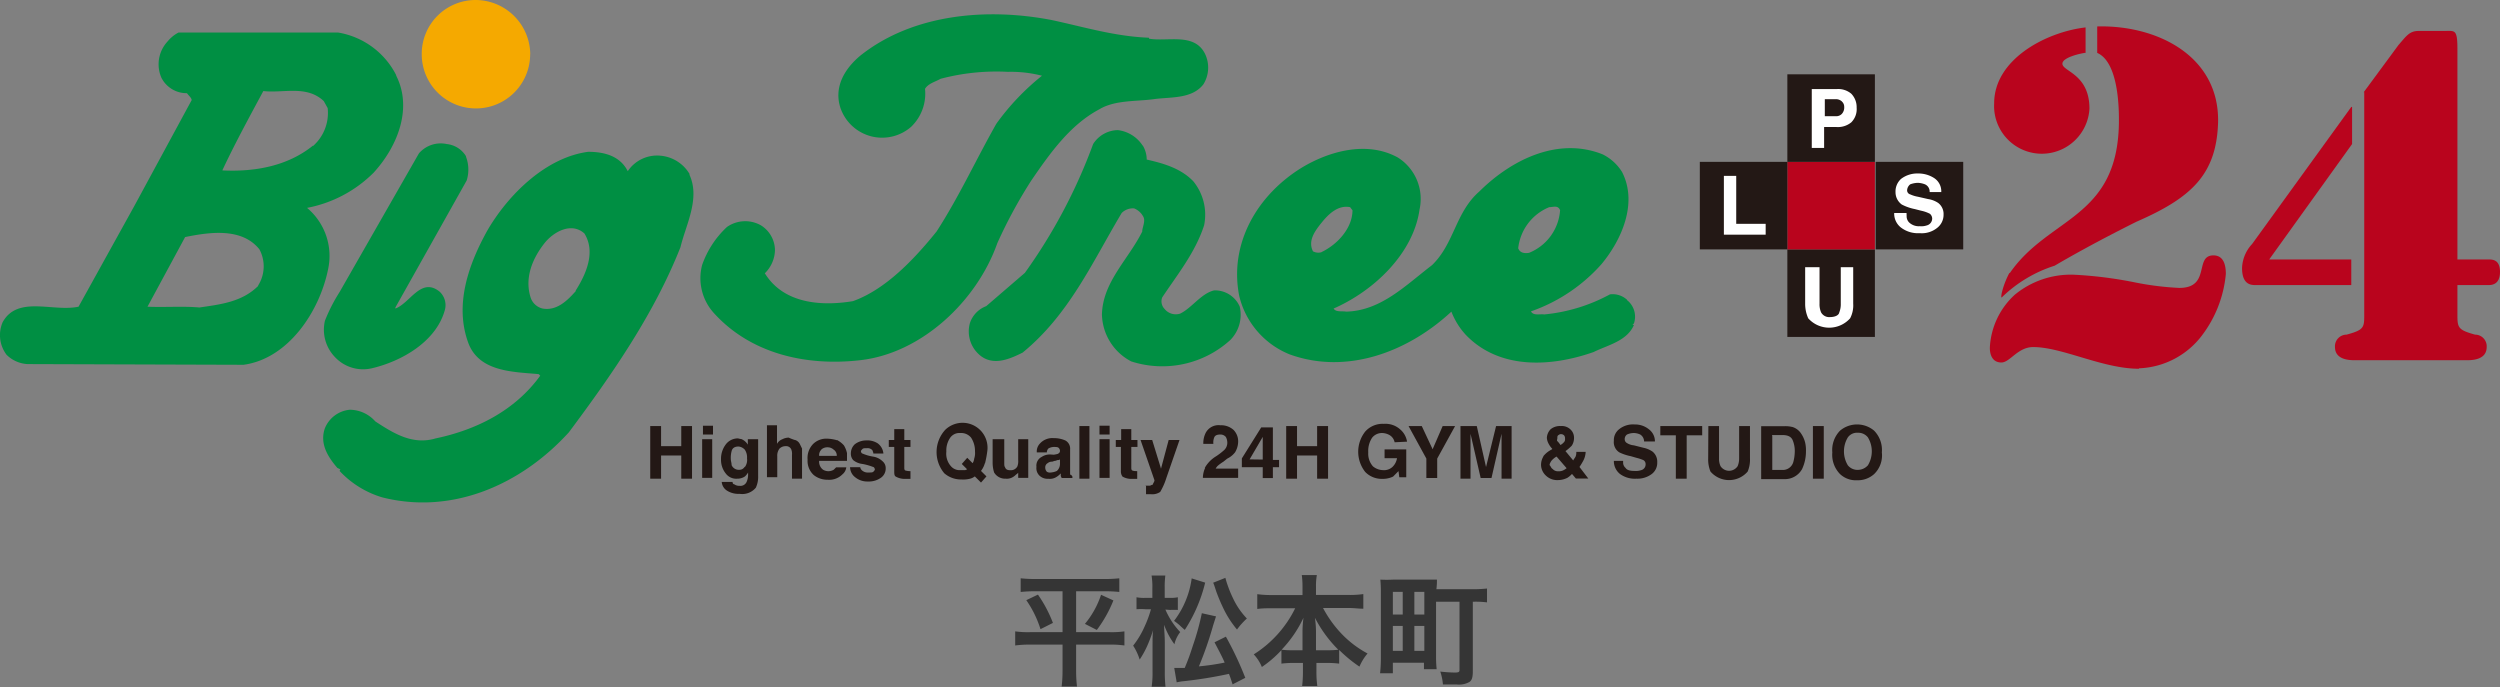 <svg xmlns="http://www.w3.org/2000/svg" viewBox="0 0 283.59 77.93"><rect x="0" y="0" width="283.59" height="77.93" fill="#808080" stroke="none"/><defs><style>.cls-1{fill:#353535;}.cls-2{fill:#008f43;}.cls-3{fill:#f5a900;}.cls-4{fill:#b9041d;}.cls-5{fill:#231815;}.cls-6{fill:#fff;}</style></defs><title>アセット 6</title><g id="レイヤー_2" data-name="レイヤー 2"><g id="レイヤー_1-2" data-name="レイヤー 1"><path class="cls-1" d="M117.46,67.07a15.61,15.61,0,0,0-1.68.08V65.6a15.34,15.34,0,0,0,1.7.08h7.79a15,15,0,0,0,1.7-.08v1.55a15.21,15.21,0,0,0-1.66-.08h-3.24v4.64h3.85a10.26,10.26,0,0,0,1.63-.09v1.6a11.61,11.61,0,0,0-1.72-.1h-3.76v3a15.58,15.58,0,0,0,.1,1.76h-1.74a14.84,14.84,0,0,0,.1-1.76v-3h-3.65a12.86,12.86,0,0,0-1.72.1v-1.6a10.41,10.41,0,0,0,1.68.09h3.69V67.07Zm.28.38a14.82,14.82,0,0,1,1.7,3.21l-1.41.71a12.15,12.15,0,0,0-1.61-3.29Zm8.56.66a14.61,14.61,0,0,1-1.88,3.35l-1.35-.69a10.12,10.12,0,0,0,1.83-3.3Z"/><path class="cls-1" d="M132.2,69.15a8.63,8.63,0,0,0,1.68,2.55,3.54,3.54,0,0,0-.66,1.38,8.76,8.76,0,0,1-1.17-2.2c0,.56.08,1.22.08,2v3.35a14.25,14.25,0,0,0,.08,1.67h-1.57a10.8,10.8,0,0,0,.1-1.67V73.46c0-.91,0-1.57.07-2a16.31,16.31,0,0,1-.71,1.89,10.71,10.71,0,0,1-.82,1.47,6.4,6.4,0,0,0-.74-1.58A10,10,0,0,0,129.87,71a12.25,12.25,0,0,0,.69-1.89h-.64a6.5,6.5,0,0,0-1,0V67.75a4.21,4.21,0,0,0,1,.07h.8v-1.1a8,8,0,0,0-.09-1.43h1.56a10.33,10.33,0,0,0-.07,1.43v1.1h.62a3.73,3.73,0,0,0,.87-.07v1.44a8.38,8.38,0,0,0-.86,0Zm4.51-3.06a17.29,17.29,0,0,1-2.31,5.36,6.88,6.88,0,0,1-.56-.5,6.35,6.35,0,0,0-.66-.52,10.16,10.16,0,0,0,2-4.82Zm1.23,3.83-.32,1A40.79,40.79,0,0,1,136,75.59a26.46,26.46,0,0,0,2.92-.43c-.27-.63-.51-1.07-1.15-2.3l1.29-.64a37.75,37.75,0,0,1,2.2,4.67l-1.44.74c-.19-.6-.24-.75-.41-1.19a49,49,0,0,1-5.12.83,5.63,5.63,0,0,0-.81.13l-.28-1.63h.33c.23,0,.5,0,.86,0,.42-1,.64-1.64.94-2.58a28,28,0,0,0,1-3.63ZM139,65.55a13.54,13.54,0,0,0,.91,2.4,8.51,8.51,0,0,0,1.53,2.21,8.29,8.29,0,0,0-1.12,1.25,11.42,11.42,0,0,1-1.68-2.69c-.22-.45-.52-1.2-.67-1.62-.24-.73-.24-.73-.35-1Z"/><path class="cls-1" d="M144.24,69c-.6,0-1.06,0-1.62.08V67.4a11.44,11.44,0,0,0,1.62.1h3.51v-1a9.25,9.25,0,0,0-.08-1.27h1.71a6.77,6.77,0,0,0-.1,1.26v1H153a10.86,10.86,0,0,0,1.65-.1v1.66c-.6,0-1-.08-1.65-.08h-2.92a13.19,13.19,0,0,0,2.05,2.87,11.72,11.72,0,0,0,3,2.29,5.71,5.71,0,0,0-.92,1.49,15.77,15.77,0,0,1-2.3-1.89v1.55a10.59,10.59,0,0,0-1.36-.08h-1.22v.93a12,12,0,0,0,.1,1.69h-1.72a14.13,14.13,0,0,0,.09-1.69v-.93h-1.08a10.48,10.48,0,0,0-1.36.08V73.75a12.72,12.72,0,0,1-2.22,1.91,4.61,4.61,0,0,0-.92-1.43A12.86,12.86,0,0,0,146.92,69Zm3.51,2.61a13.07,13.07,0,0,1,.11-1.53,13.53,13.53,0,0,1-2.48,3.62,8.44,8.44,0,0,0,1.21.06h1.16Zm2.86,2.15a8.57,8.57,0,0,0,1.2-.06,14.5,14.5,0,0,1-2.65-3.62,11.35,11.35,0,0,1,.12,1.52v2.16Z"/><path class="cls-1" d="M162.9,74.6a12.64,12.64,0,0,0,.07,1.31h-1.44v-.73H158v1.19h-1.45a15.44,15.44,0,0,0,.09-1.86V67.17a13.77,13.77,0,0,0-.06-1.42,14.33,14.33,0,0,0,1.45,0h3.52c.66,0,1,0,1.45,0,0,.31,0,.57-.06,1.09h4a15.75,15.75,0,0,0,1.74-.08v1.57a10.67,10.67,0,0,0-1.61-.07v7.89c0,.68-.1,1-.37,1.2a2.4,2.4,0,0,1-1.49.29c-.38,0-1.07,0-1.53,0a6.22,6.22,0,0,0-.3-1.46,15.15,15.15,0,0,0,1.64.11c.45,0,.54-.06.54-.3V68.26H162.9ZM158,69.71h1.12V67.14H158Zm0,4.12h1.12V71H158Zm2.44-4.12h1.13V67.14h-1.13Zm0,4.12h1.13V71h-1.13Z"/><path class="cls-2" d="M129.64,16.52a3.11,3.11,0,0,1,.44,1.58c1.94.44,3.87,1,5.28,2.46a6,6,0,0,1,1.23,5c-1,3.08-3,5.54-4.75,8.17a1.23,1.23,0,0,0,.27,1.32,1.63,1.63,0,0,0,1.75.53c1.32-.62,2.38-2.29,3.87-2.64a3.06,3.06,0,0,1,2.9,1.84,4.07,4.07,0,0,1-1.06,3.78A11.47,11.47,0,0,1,128.33,41,6.16,6.16,0,0,1,125,35.67c.09-3.69,3-6.24,4.57-9.4,0-.52.44-1.23.08-1.76a2,2,0,0,0-1-.87,1.79,1.79,0,0,0-1.41.52C123.93,29.7,121.3,35.67,116,40c-1.41.7-3.17,1.49-4.66.44a3.52,3.52,0,0,1-1.32-3.78,3.08,3.08,0,0,1,1.85-1.93l4.39-3.78A61.1,61.1,0,0,0,124,16.34a3.38,3.38,0,0,1,2.81-1.58,3.91,3.91,0,0,1,2.81,1.76"/><path class="cls-2" d="M78.24,19.77a4.26,4.26,0,0,0-3.34-2.11,4,4,0,0,0-3.69,1.76c-.88-1.76-2.72-2.2-4.48-2.2-4.74.62-9,4.75-11.42,8.88-2.11,3.78-3.87,8.52-2.11,13,1.32,3.08,5,3.08,7.91,3.34l.17.18c-2.9,4-7.29,6.15-11.86,7.11-2.64.79-4.83-.61-6.85-1.93a3.89,3.89,0,0,0-2.9-1.32,3.39,3.39,0,0,0-2.82,2.11c-.61,1.76.36,3.25,1.41,4.48l.35.18-.09.17a10.87,10.87,0,0,0,4.84,3c7.9,2,15.73-1.4,21.17-7.38,4.92-6.59,9.67-13.44,12.66-21,.61-2.55,2.28-5.54,1-8.26M65.33,33c-1,1.14-2.2,2.28-3.78,2a1.89,1.89,0,0,1-1.32-1.14c-.79-2.29.17-4.57,1.58-6.33,1-1.23,3-2.37,4.48-1.05,1.32,2.11.18,4.65-1,6.5"/><path class="cls-2" d="M184.56,34a2.43,2.43,0,0,0-1.93-.61,19.45,19.45,0,0,1-7.47,2.28c-.44-.08-1.23.18-1.49-.35a19.1,19.1,0,0,0,8-5.36C184,27.15,185.79,23,184,19.51a5.43,5.43,0,0,0-2.2-2c-5-2-10.28.53-14,4.22-2.72,2.38-2.81,5.89-5.36,8.35-3,2.29-5.8,5.18-9.75,5.27-.44-.09-1.15.09-1.41-.35,4.57-2,9.05-6.24,9.75-11.25a5.55,5.55,0,0,0-2.46-5.88c-3.51-1.94-7.82-.71-10.89,1.14-5,3.07-8.26,8.52-7.12,14.5a9.54,9.54,0,0,0,5.71,6.68c6.5,2.37,13.45-.27,18.37-4.84A8.2,8.2,0,0,0,166.29,38c3.86,4,9.75,3.6,14.49,1.93,1.59-.79,3.78-1.23,4.57-3.07h-.17l.17-.18a2.39,2.39,0,0,0-.79-2.64m-34.62-5.44a1.29,1.29,0,0,1-1-.09c-.62-1.23.26-2.37,1.05-3.34s1.85-1.93,3.16-1.67l.27.35c0,2-1.67,3.87-3.52,4.75m22.32-.44a5.7,5.7,0,0,1,3.52-4.66c.44,0,1-.26,1.23.35a5.63,5.63,0,0,1-3.52,4.83c-.53.09-1.05,0-1.23-.52"/><path class="cls-2" d="M44.94,8.52a9.06,9.06,0,0,0-6.59-4.83H20.25a4,4,0,0,0-1.23,1,3.81,3.81,0,0,0-.71,4.13,3.2,3.2,0,0,0,2.9,1.75c.18.27.53.53.53.79l-6.5,12L8.91,34.79C6,35.41,2,33.48.3,36.55a3.7,3.7,0,0,0,.44,3.69A3.65,3.65,0,0,0,3.11,41.3l24.52.08c5.09-.7,8.61-6.06,9.58-10.8a7.11,7.11,0,0,0-2.38-7,14.49,14.49,0,0,0,7.56-4c2.81-3.08,4.39-7.39,2.55-11M29.3,32.42c-1.85,1.85-4.31,2.11-6.68,2.46-1.85-.17-3.95,0-5.89-.09L21,26.89c2.63-.53,6.41-1.14,8.43,1.4a4.07,4.07,0,0,1-.17,4.13m6.24-15.9c-2.82,2.28-6.51,3-10.28,2.81,1.4-3,3.07-6.06,4.65-9,2.29.26,4.92-.7,6.86,1.14l.44.79a5,5,0,0,1-1.67,4.31"/><path class="cls-3" d="M60.14,6.15a6.15,6.15,0,1,1-12.3,0A6.11,6.11,0,0,1,54,0a6.22,6.22,0,0,1,6.15,6.15"/><path class="cls-2" d="M52.85,17.75a4.15,4.15,0,0,1,.09,2.72L44.85,34.88V35c1.67-.61,2.9-3.6,5-1.93a2.08,2.08,0,0,1,.61,2.11c-1,3.6-4.92,5.8-8.25,6.59A4.37,4.37,0,0,1,38,40.51a4.47,4.47,0,0,1-1.14-4.13,19.07,19.07,0,0,1,1.66-3.25l9-15.73a3.26,3.26,0,0,1,3.16-1.06,2.91,2.91,0,0,1,2.2,1.41"/><path class="cls-2" d="M130.35,4.39c2.11.36,5.09-.7,6.32,1.67a3.6,3.6,0,0,1-.17,3.52c-1.32,1.67-3.69,1.4-5.63,1.67s-4.39.08-6.15,1.14c-3.33,1.76-5.62,5-7.73,8.08a54.43,54.43,0,0,0-3.86,7.12c-2.29,6.5-8.53,12.48-15.56,13.27-6.06.7-12.39-.7-16.6-5.36a5.87,5.87,0,0,1-1.32-5.45,10.73,10.73,0,0,1,2.81-4.3,3.61,3.61,0,0,1,3.87-.18,3.36,3.36,0,0,1,1.58,2.81A3.8,3.8,0,0,1,86.76,31c2.11,3.42,6.33,3.77,10,3.16,3.69-1.32,6.94-4.74,9.49-7.91,2.55-3.95,4.48-8.17,6.77-12.21a27.55,27.55,0,0,1,5.18-5.45,14.12,14.12,0,0,0-3.86-.44,24.71,24.71,0,0,0-7.65.79c-.61.35-1.4.53-1.76,1.14a5.21,5.21,0,0,1-1.58,4.31,5,5,0,0,1-8-2.11c-.8-2.37.44-4.48,2.28-6,5.89-4.66,14.24-5.45,21.7-4,3.69.79,7.12,1.85,11,2"/><path class="cls-4" d="M242.64,41.83c-4.13,0-8.69-2.46-12-2.46-1.76,0-2.64,1.75-3.61,1.75s-1.31-.79-1.31-1.67a8.7,8.7,0,0,1,2.81-6,10,10,0,0,1,6.68-2.29,46.61,46.61,0,0,1,7,.88,33,33,0,0,0,5,.62c3.61,0,1.67-3.69,3.87-3.69,1.23,0,1.41,1.23,1.41,2.11a13.56,13.56,0,0,1-2.73,7,9.38,9.38,0,0,1-7.12,3.7M236.49,6c-.61.09-2.54.53-2.54,1.23,0,.88,3.07,1.15,3.07,5.1a5.41,5.41,0,0,1-10.81-.61c0-5,5.89-8.09,10.37-8.61V6Zm-8.52,25c4.39-6.41,12.21-6.15,12.39-17,0-.7.18-6.85-2.46-8V3c6.77-.18,13.88,3.34,13.71,10.89-.18,5.89-3,8.53-9.23,11.25,0,0-4.83,2.37-9.31,5a15.17,15.17,0,0,0-6,3.6c-.17.09.09-1.32.88-2.81"/><path class="cls-4" d="M266.72,32.34H255.91c-.52,0-1.58,0-1.58-1.94a4.19,4.19,0,0,1,1.14-2.72l11.25-15.55h.09v4.21l-9.4,13.09h9.31Zm1.41-21.88,3.95-5.36c.88-1,1.23-1.59,2.28-1.59h2.82c1.31,0,1.58-.26,1.58,2.11V29.43h3.51c.44,0,1.32,0,1.32,1.41s-.88,1.5-1.32,1.5h-3.51v3.42c0,1.41.09,1.67,2,2.2a1.32,1.32,0,0,1,1.32,1.4c0,1.59-1.94,1.5-2.37,1.5H267.25c-.44,0-2.38.09-2.38-1.5a1.32,1.32,0,0,1,1.32-1.4c1.94-.53,2-.79,2-2.2V10.46Z"/><rect class="cls-5" x="202.75" y="28.29" width="9.93" height="9.93"/><rect class="cls-4" x="202.75" y="18.36" width="9.93" height="9.93"/><rect class="cls-5" x="202.75" y="8.43" width="9.93" height="9.93"/><rect class="cls-5" x="212.77" y="18.36" width="9.93" height="9.93"/><rect class="cls-5" x="192.82" y="18.36" width="9.93" height="9.93"/><path class="cls-6" d="M210,13.88a2.39,2.39,0,0,1-1.67.53h-1.41v2.37h-1.4V10.1h2.9a2.3,2.3,0,0,1,1.58.53,2.18,2.18,0,0,1,.61,1.58,2.11,2.11,0,0,1-.61,1.67m-1.06-2.37a1,1,0,0,0-.7-.26H207v1.93h1.23a.87.87,0,0,0,.7-.26,1.07,1.07,0,0,0,.27-.8.79.79,0,0,0-.27-.61"/><polygon class="cls-6" points="195.55 19.95 196.95 19.95 196.95 25.39 200.29 25.39 200.29 26.62 195.55 26.62 195.55 19.95"/><path class="cls-6" d="M205,30.31h1.4v4.13a2.3,2.3,0,0,0,.18,1,1.05,1.05,0,0,0,1,.53c.53,0,1-.18,1.06-.53a2.51,2.51,0,0,0,.17-1V30.31h1.41v4.13a3.16,3.16,0,0,1-.35,1.67,3.19,3.19,0,0,1-4.75,0,4,4,0,0,1-.35-1.67V30.31Z"/><path class="cls-6" d="M216.28,24.51a1,1,0,0,0,.27.71,1.59,1.59,0,0,0,1.23.44,1.92,1.92,0,0,0,.79-.09.81.81,0,0,0,.61-.79.74.74,0,0,0-.26-.53,3.91,3.91,0,0,0-1-.35l-.7-.18a5.53,5.53,0,0,1-1.49-.52,1.72,1.72,0,0,1-.71-1.41,1.92,1.92,0,0,1,.62-1.49,3,3,0,0,1,1.93-.62,3.29,3.29,0,0,1,1.85.53,1.79,1.79,0,0,1,.79,1.58h-1.32a.89.89,0,0,0-.53-.88,2.49,2.49,0,0,0-.79-.17,2.6,2.6,0,0,0-.88.17.91.91,0,0,0-.35.62.47.47,0,0,0,.35.52,3.57,3.57,0,0,0,.88.27l1.14.26a2.84,2.84,0,0,1,1.15.44,1.57,1.57,0,0,1,.61,1.32,1.87,1.87,0,0,1-.7,1.49,2.78,2.78,0,0,1-2,.62,3.18,3.18,0,0,1-2.11-.62,2,2,0,0,1-.79-1.67h1.4Z"/><polygon class="cls-5" points="73.76 54.3 73.76 48.33 74.99 48.33 74.99 50.61 77.28 50.61 77.28 48.33 78.5 48.33 78.5 54.3 77.28 54.3 77.28 51.67 74.99 51.67 74.99 54.3 73.76 54.3"/><path class="cls-5" d="M80.88,49.29H79.74v-1h1.14Zm-1.23.53h1.14v4.39H79.65Z"/><path class="cls-5" d="M84.13,49.82a1.53,1.53,0,0,1,.7.62v-.62H86V54a2.9,2.9,0,0,1-.26,1.32,2,2,0,0,1-1.84.7,2.43,2.43,0,0,1-1.41-.35,1.29,1.29,0,0,1-.62-1h1.23c0,.18.09.26.18.26a1,1,0,0,0,.62.18.76.76,0,0,0,.79-.44,2,2,0,0,0,.17-.88V53.6a2.11,2.11,0,0,1-.35.44,1.52,1.52,0,0,1-.88.26,1.48,1.48,0,0,1-1.32-.61,2.46,2.46,0,0,1-.52-1.58,2.7,2.7,0,0,1,.52-1.67,1.71,1.71,0,0,1,1.41-.71,3.65,3.65,0,0,0,.44.09M84.48,53a1.36,1.36,0,0,0,.26-1,1.55,1.55,0,0,0-.26-1,1.12,1.12,0,0,0-.7-.35c-.44,0-.71.18-.79.53a2.9,2.9,0,0,0-.09.88c0,.26.09.43.09.7a.88.88,0,0,0,.88.53.66.66,0,0,0,.61-.36"/><path class="cls-5" d="M90.19,49.91a.89.89,0,0,1,.53.44l.26.53V54.3H89.84V51.58a1.29,1.29,0,0,0-.09-.62.63.63,0,0,0-.61-.35,1,1,0,0,0-.71.27,1.31,1.31,0,0,0-.26.87v2.38H87V48.24h1.14v2.11a1.17,1.17,0,0,1,.62-.53,1.6,1.6,0,0,1,.7-.18,6.49,6.49,0,0,0,.7.27"/><path class="cls-5" d="M94.94,49.91a2.79,2.79,0,0,1,.79.61,2.89,2.89,0,0,1,.35.88v.88H92.92a1.13,1.13,0,0,0,.44,1,1.18,1.18,0,0,0,1.22,0l.27-.27H96a1.21,1.21,0,0,1-.44.8,2.1,2.1,0,0,1-1.67.61,2.47,2.47,0,0,1-1.58-.53,2.16,2.16,0,0,1-.7-1.75,2.27,2.27,0,0,1,.61-1.76,2.12,2.12,0,0,1,1.58-.62,4.47,4.47,0,0,1,1.15.18M93.18,51a.87.87,0,0,0-.26.71h2a.8.8,0,0,0-.36-.71,1,1,0,0,0-.7-.26,1,1,0,0,0-.7.26"/><path class="cls-5" d="M97.57,52.9a.63.63,0,0,0,.18.43,1,1,0,0,0,.79.27c.26,0,.44,0,.53-.09s.17-.18.17-.26-.09-.27-.17-.27a6.72,6.72,0,0,0-1.23-.35,2,2,0,0,1-1.06-.44,1.09,1.09,0,0,1-.26-.79,1.41,1.41,0,0,1,.44-1,2.11,2.11,0,0,1,1.31-.44,2.14,2.14,0,0,1,1.32.35,1.62,1.62,0,0,1,.62,1.14H99.07c0-.17-.09-.26-.09-.35a.7.7,0,0,0-.62-.26c-.26,0-.44,0-.52.09s-.18.17-.18.26.09.26.18.26a5,5,0,0,0,1.23.35,2,2,0,0,1,1.05.53,1,1,0,0,1,.35.79,1.27,1.27,0,0,1-.52,1.06,2.39,2.39,0,0,1-1.5.44A2.16,2.16,0,0,1,97,54.13,1.45,1.45,0,0,1,96.43,53h1.14Z"/><path class="cls-5" d="M100.82,50.7v-.79h.62V48.68h1.14v1.23h.7v.79h-.7V53c0,.18,0,.27.09.36a2,2,0,0,0,.44.08h.17v.88h-.52a2.08,2.08,0,0,1-1.15-.26c-.17-.09-.17-.35-.17-.62V50.7Z"/><path class="cls-5" d="M111.72,52.54a2.6,2.6,0,0,1-.44.88l.62.62-.62.7-.7-.7a1.46,1.46,0,0,1-.53.26,3.2,3.2,0,0,1-1,.09,2.89,2.89,0,0,1-1.93-.7,3.74,3.74,0,0,1,.09-4.92A2.83,2.83,0,0,1,112,51.14a11.59,11.59,0,0,1-.26,1.4m-2.28.79c.08,0,.17-.08.26-.08l-.62-.62.62-.7.61.61a1.2,1.2,0,0,0,.18-.52,1.92,1.92,0,0,0,.09-.79,2.79,2.79,0,0,0-.44-1.58,1.46,1.46,0,0,0-1.23-.53,1.28,1.28,0,0,0-1.14.53,2.54,2.54,0,0,0-.44,1.58,2.13,2.13,0,0,0,.61,1.75,1.31,1.31,0,0,0,1,.35Z"/><path class="cls-5" d="M113.92,49.82v2.64c0,.26,0,.44.08.52.09.27.27.36.62.36a.83.83,0,0,0,.79-.44,1.7,1.7,0,0,0,.09-.71V49.82h1.14v4.39H115.5V53.6a.09.09,0,0,1-.09.09c0,.08-.09.08-.18.17a1.59,1.59,0,0,1-.52.35,1.31,1.31,0,0,1-.62.09,1.46,1.46,0,0,1-1.32-.7,3.7,3.7,0,0,1-.17-1.14V49.82Z"/><path class="cls-5" d="M119.54,51.58a3.65,3.65,0,0,0,.44-.09c.17-.09.26-.17.26-.35a.47.47,0,0,0-.17-.35c-.09-.09-.35-.09-.53-.09a1.29,1.29,0,0,0-.62.18.68.68,0,0,0-.17.44h-1.14a1.29,1.29,0,0,1,.35-1,1.9,1.9,0,0,1,1.58-.62,3.15,3.15,0,0,1,1.32.27,1.05,1.05,0,0,1,.53,1v2.64c0,.17,0,.26.08.26s.09.09.18.18v.17h-1.23c0-.09-.09-.17-.09-.26v-.26a2.23,2.23,0,0,1-.53.43,1.4,1.4,0,0,1-.88.18,1.32,1.32,0,0,1-1-.35,1.18,1.18,0,0,1-.35-1,1.11,1.11,0,0,1,.61-1.14,1.67,1.67,0,0,1,1.06-.26Zm.7.53a.34.34,0,0,1-.26.08c-.09,0-.18.09-.35.09l-.27.09a.75.75,0,0,0-.52.17.54.54,0,0,0-.27.53.66.66,0,0,0,.18.44.64.64,0,0,0,.44.09,2,2,0,0,0,.7-.18,1.09,1.09,0,0,0,.35-.79Z"/><rect class="cls-5" x="122.44" y="48.33" width="1.14" height="5.97"/><path class="cls-5" d="M125.87,49.29h-1.15v-1h1.15Zm-1.15.53h1.15v4.39h-1.15Z"/><path class="cls-5" d="M126.57,50.7v-.79h.61V48.68h1.15v1.23h.7v.79h-.7V53c0,.18,0,.27.09.36a1.1,1.1,0,0,0,.43.08H129v.88h-.53a2,2,0,0,1-1.14-.26,1,1,0,0,1-.18-.62V50.7Z"/><path class="cls-5" d="M129.91,55.09h.53c.08,0,.17-.09.26-.09s.09-.17.17-.26a.64.64,0,0,0,.09-.26l-1.58-4.57h1.32l1,3.25.87-3.25h1.23l-1.49,4.3a7.55,7.55,0,0,1-.7,1.59,1.58,1.58,0,0,1-1.06.26H130v-1Z"/><path class="cls-5" d="M136.67,53.07a3.59,3.59,0,0,1,1.15-1.23,7.37,7.37,0,0,0,1.05-.79,1.14,1.14,0,0,0,.35-.88,1.33,1.33,0,0,0-.17-.61.8.8,0,0,0-.62-.27c-.35,0-.61.09-.7.35a1.52,1.52,0,0,0-.09.71H136.5a2.61,2.61,0,0,1,.26-1.23,1.64,1.64,0,0,1,1.67-.88,2.1,2.1,0,0,1,1.5.53,1.85,1.85,0,0,1,.52,1.4,2.42,2.42,0,0,1-.35,1.14,2.5,2.5,0,0,1-.88.71l-.44.35a5.28,5.28,0,0,0-.61.44,1.18,1.18,0,0,0-.27.35h2.55v1.05h-4a2.78,2.78,0,0,1,.26-1.14"/><path class="cls-5" d="M145,53h-.61v1.23h-1.15V53h-2.37V52l2.2-3.52h1.32v3.69h.7V53Zm-1.76-.87V49.56l-1.49,2.55Z"/><polygon class="cls-5" points="145.9 54.3 145.9 48.33 147.13 48.33 147.13 50.61 149.41 50.61 149.41 48.33 150.65 48.33 150.65 54.3 149.41 54.3 149.41 51.67 147.13 51.67 147.13 54.3 145.9 54.3"/><path class="cls-5" d="M158.2,50.17a1.22,1.22,0,0,0-.7-.88,1.8,1.8,0,0,0-.7-.17,1.42,1.42,0,0,0-1.15.53,2.72,2.72,0,0,0-.44,1.67,2.17,2.17,0,0,0,.53,1.58,1.85,1.85,0,0,0,1.14.43,1.4,1.4,0,0,0,1.06-.35,1.74,1.74,0,0,0,.53-1h-1.41v-1h2.46v3.16h-.79l-.09-.7-.61.62a2.67,2.67,0,0,1-1.23.26,2.59,2.59,0,0,1-1.94-.79,3.7,3.7,0,0,1,0-4.57,2.63,2.63,0,0,1,2.11-.88,2.49,2.49,0,0,1,1.85.62,2.29,2.29,0,0,1,.79,1.4Z"/><polygon class="cls-5" points="163.65 48.33 165.06 48.33 163.03 52.02 163.03 54.22 161.8 54.22 161.8 52.02 159.78 48.33 161.28 48.33 162.51 50.96 163.65 48.33"/><polygon class="cls-5" points="169.71 48.33 171.47 48.33 171.47 54.3 170.33 54.3 170.33 50.26 170.33 49.73 170.33 49.21 169.19 54.22 167.96 54.22 166.81 49.21 166.81 49.73 166.81 50.26 166.81 54.3 165.67 54.3 165.67 48.33 167.52 48.33 168.57 52.98 169.71 48.33"/><path class="cls-5" d="M175.07,51.75A2.79,2.79,0,0,1,176,51l.09-.08a2.63,2.63,0,0,1-.44-.62,1.62,1.62,0,0,1-.18-.62,1.47,1.47,0,0,1,.44-1,1.67,1.67,0,0,1,1.15-.35,1.4,1.4,0,0,1,1.05.35,1.27,1.27,0,0,1,.44,1,1.55,1.55,0,0,1-.26.88,5,5,0,0,1-.71.61l.88,1.06c.09-.18.18-.27.27-.44a1.25,1.25,0,0,0,.08-.53h1.06a2.28,2.28,0,0,1-.27,1,7.48,7.48,0,0,1-.43.71l1,1.31h-1.41l-.44-.52a2.54,2.54,0,0,1-.52.44,2.43,2.43,0,0,1-1.06.26,1.85,1.85,0,0,1-1.4-.53,1.71,1.71,0,0,1-.53-1.14,1.85,1.85,0,0,1,.26-1m1.06,1.41a.77.77,0,0,0,.61.26,1.23,1.23,0,0,0,.53-.08,1.87,1.87,0,0,0,.44-.27l-1.14-1.32a2,2,0,0,0-.62.53c-.09.18-.17.26-.17.44.17.18.17.35.35.44m.53-3.16a2.43,2.43,0,0,1,.35.44,1.33,1.33,0,0,0,.35-.27.48.48,0,0,0,.17-.44.56.56,0,0,0-.08-.35.46.46,0,0,0-.36-.17.35.35,0,0,0-.26.08c-.17.09-.17.18-.17.35s-.09.27,0,.36"/><path class="cls-5" d="M184.12,52.46a.78.78,0,0,0,.27.61c.17.27.52.35,1.05.35a1.85,1.85,0,0,0,.7-.08.67.67,0,0,0,.53-.71.5.5,0,0,0-.26-.44,5.17,5.17,0,0,0-.79-.26l-.62-.18a5.38,5.38,0,0,1-1.32-.44,1.37,1.37,0,0,1-.61-1.31,1.57,1.57,0,0,1,.61-1.32,2.5,2.5,0,0,1,1.76-.53,2.45,2.45,0,0,1,1.58.53,1.71,1.71,0,0,1,.71,1.4H186.5a.94.94,0,0,0-.44-.79,1.81,1.81,0,0,0-.71-.17,1.9,1.9,0,0,0-.79.17.64.64,0,0,0-.26.53.49.49,0,0,0,.26.44,1.79,1.79,0,0,0,.79.26l1.06.27a2.84,2.84,0,0,1,1.05.44,1.47,1.47,0,0,1,.53,1.23,1.58,1.58,0,0,1-.62,1.31,2.71,2.71,0,0,1-1.75.53,2.85,2.85,0,0,1-1.85-.53,1.86,1.86,0,0,1-.7-1.49h1.05Z"/><polygon class="cls-5" points="193.09 48.33 193.09 49.38 191.33 49.38 191.33 54.3 190.1 54.3 190.1 49.38 188.34 49.38 188.34 48.33 193.09 48.33"/><path class="cls-5" d="M193.79,48.33H195V52a2,2,0,0,0,.17.88,1.16,1.16,0,0,0,1.94,0,2.21,2.21,0,0,0,.17-.88V48.33h1.23V52a3.43,3.43,0,0,1-.26,1.49,2.78,2.78,0,0,1-4.22,0,3.59,3.59,0,0,1-.26-1.49Z"/><path class="cls-5" d="M203.28,48.42a1.84,1.84,0,0,1,1.05.79,3.13,3.13,0,0,1,.44,1,3.88,3.88,0,0,1,.09,1,4.64,4.64,0,0,1-.44,2,2.22,2.22,0,0,1-2,1.14h-2.64v-6h2.55a3.27,3.27,0,0,1,1,.09m-2.29,1v3.87h1.15a1.23,1.23,0,0,0,1.23-.88,4.8,4.8,0,0,0,.17-1.14,3.16,3.16,0,0,0-.26-1.41c-.18-.35-.53-.53-1.14-.53H201Z"/><rect class="cls-5" x="205.65" y="48.33" width="1.23" height="5.97"/><path class="cls-5" d="M212.59,53.78a2.77,2.77,0,0,1-1.93.7,2.62,2.62,0,0,1-1.93-.7,3.12,3.12,0,0,1-.88-2.46,3.13,3.13,0,0,1,.88-2.47,3,3,0,0,1,3.86,0,3.13,3.13,0,0,1,.88,2.47,2.94,2.94,0,0,1-.88,2.46m-.7-1a3.06,3.06,0,0,0,0-3.16,1.38,1.38,0,0,0-1.14-.53,1.28,1.28,0,0,0-1.14.53,3.06,3.06,0,0,0,0,3.16,1.4,1.4,0,0,0,1.14.52,1.54,1.54,0,0,0,1.14-.52"/></g></g></svg>